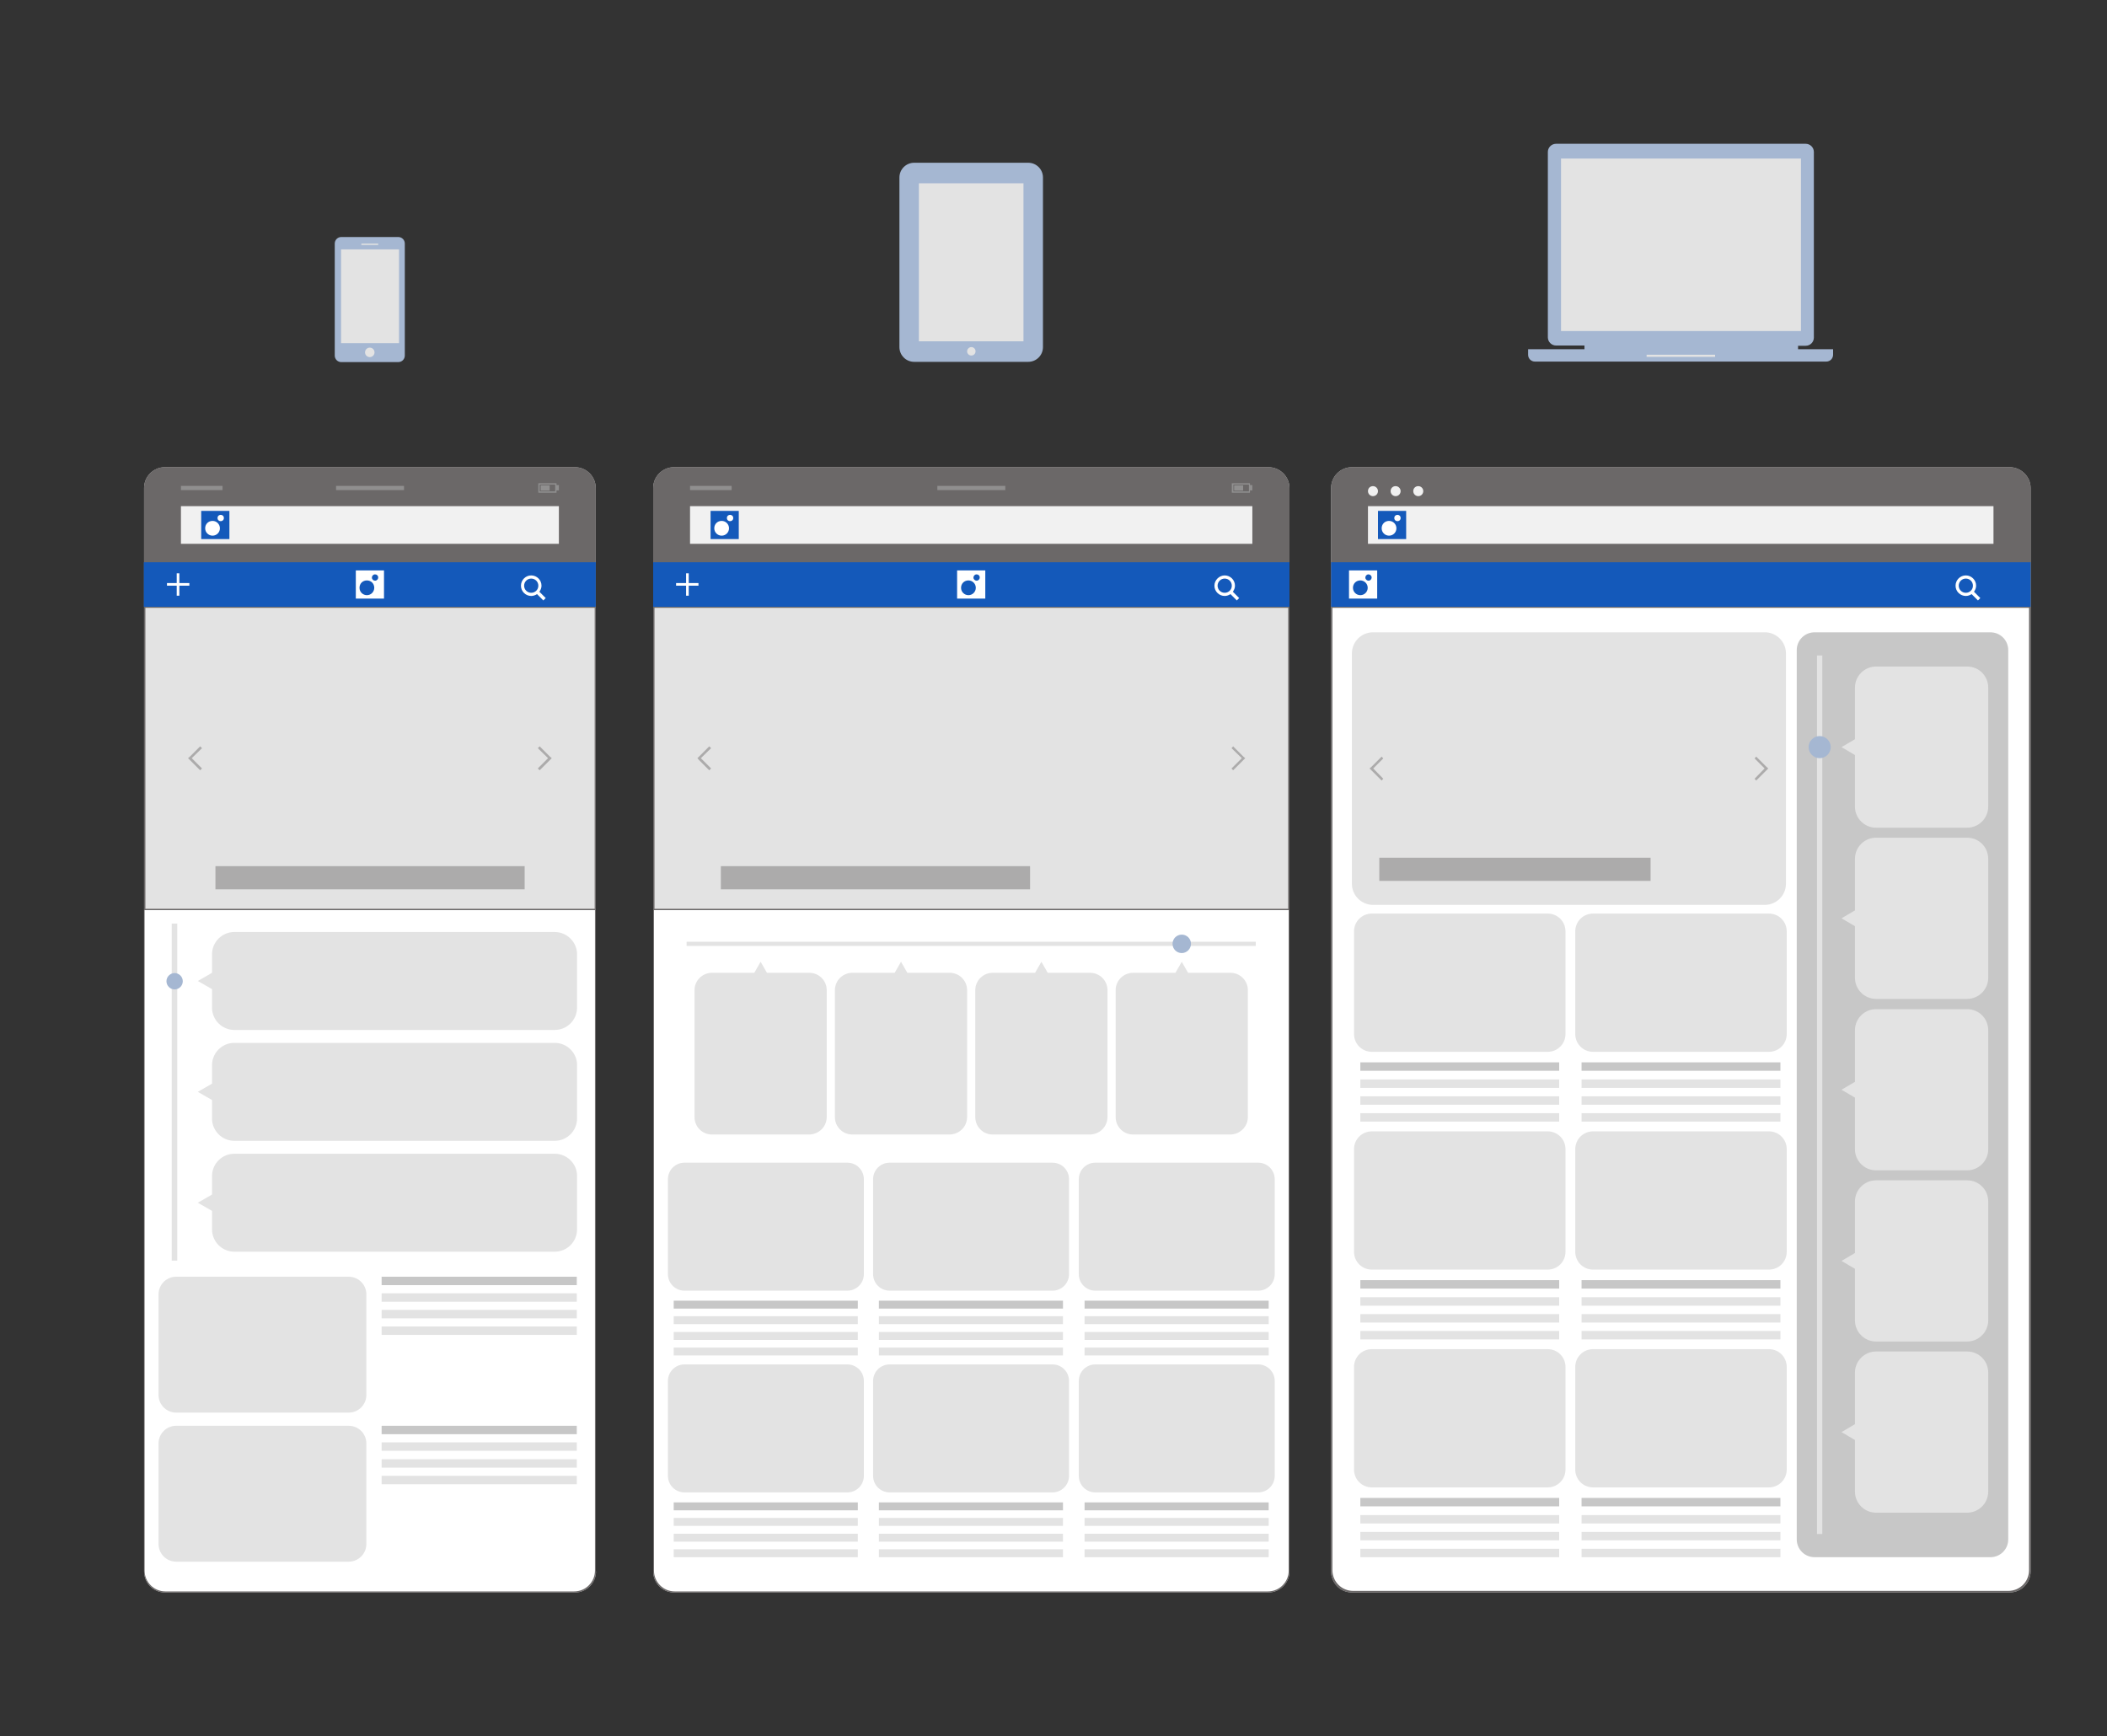 <svg xmlns="http://www.w3.org/2000/svg" xmlns:xlink="http://www.w3.org/1999/xlink" x="0px" y="0px" viewBox="0 0 800 659.3" style="enable-background:new 0 0 800 659.3;" xml:space="preserve">
<rect x="0" y="0" width="800" height="659.3" fill="#333333" stroke="none"/>
<style type="text/css">
	.st0{fill:#1459BA;}
	.st1{fill:#A5B7D2;}
	.st2{opacity:0.3;fill:#A5B7D2;}
	.st3{fill:#C7C7C7;}
	.st4{fill:#6B6868;}
	.st5{fill:#FFFFFF;}
	.st6{fill:#F1F1F1;}
	.st7{fill:#E3E3E3;}
	.st8{fill:#ACABAB;}
	.st9{fill:#908F8F;}
</style>
<g id="Background">
	<g>
		<path class="st0" d="M344.5,942.3c0-0.6,0.5-1.1,1.1-1.1h5.3c0.6,0,1.1,0.5,1.1,1.1v15.1h18.6v-15.1c0-0.6,0.5-1.1,1.1-1.1h5.2    c0.6,0,1.1,0.5,1.1,1.1V980c0,0.6-0.5,1.1-1.1,1.1h-5.2c-0.6,0-1.1-0.5-1.1-1.1v-15.7h-18.7V980c0,0.6-0.5,1.1-1.1,1.1h-5.3    c-0.6,0-1.1-0.5-1.1-1.1L344.5,942.3L344.5,942.3z"></path>
		<path class="st0" d="M388.3,942.3c0-0.6,0.5-1.1,1.1-1.1h5.3c0.6,0,1.1,0.5,1.1,1.1V980c0,0.6-0.5,1.1-1.1,1.1h-5.3    c-0.6,0-1.1-0.5-1.1-1.1C388.3,980,388.3,942.3,388.3,942.3z"></path>
		<path class="st1" d="M406.1,942.3c0-0.6,0.5-1.1,1-1.1h13.5c11,0,20,8.9,20,19.9c0,11.1-9,20-20,20h-13.5c-0.6,0-1-0.5-1-1.1    V942.3z M420,974.2c7.4,0,12.8-5.6,12.8-13.1c0-7.4-5.4-13-12.8-13h-6.5v26L420,974.2L420,974.2z"></path>
		<path class="st1" d="M482.4,957.4c-0.7-3.5-2.3-6.7-4.6-9.3c-3.4-3.8-8.2-6.4-13.5-6.8c-0.5,0-1-0.1-1.5-0.1h-13.6    c-0.6,0-1,0.5-1,1.1V980c0,0.6,0.5,1.1,1,1.1h13.5c0.5,0,1,0,1.5-0.1c5.4-0.4,10.2-3,13.5-6.8c2.4-2.8,4.1-6.2,4.7-10    c0.2-1,0.3-2.1,0.3-3.2C482.7,959.8,482.6,958.6,482.4,957.4z M470.9,970.7c-1.9,1.8-4.5,3-7.4,3.3c-0.5,0.1-1,0.1-1.5,0.1h-6.5    v-26h6.5c0.5,0,1,0,1.5,0.1c2.9,0.3,5.5,1.5,7.4,3.3c1.6,1.6,2.8,3.6,3.5,5.9c0.3,1.2,0.5,2.4,0.5,3.7c0,1.1-0.1,2.2-0.4,3.2    C473.9,966.9,472.7,969.1,470.9,970.7z"></path>
		<path class="st2" d="M488.8,975.4v4.7c0,0.6-0.5,1.1-1.1,1.1h-23.2c-0.1,0-0.2,0-0.3-0.1c5.4-0.4,10.2-3,13.5-6.8h10    C488.4,974.3,488.8,974.8,488.8,975.4z"></path>
		<path class="st2" d="M486.1,958.5v4.7c0,0.6-0.5,1.1-1.1,1.1h-2.5c0.2-1,0.3-2.1,0.3-3.2c0-1.3-0.1-2.5-0.4-3.7h2.6    C485.5,957.4,486.1,957.9,486.1,958.5z"></path>
		<path class="st2" d="M488.8,942.3v4.7c0,0.6-0.5,1.1-1.1,1.1h-10c-3.4-3.8-8.2-6.4-13.5-6.8c0.1,0,0.2-0.1,0.3-0.1h23.2    C488.4,941.2,488.8,941.7,488.8,942.3z"></path>
		<path class="st1" d="M490.5,941.7c0-0.6,0.5-1,1.1-1h1.4l23.7,25.2h0.1v-23.6c0-0.6,0.5-1.1,1.1-1.1h5.2c0.6,0,1.1,0.5,1.1,1.1    v38.4c0,0.6-0.5,1-1.1,1h-1.4l-23.8-26.2h-0.1V980c0,0.6-0.5,1.1-1.1,1.1h-5.2c-0.6,0-1.1-0.5-1.1-1.1v-38.3H490.5z"></path>
		<g>
			<path class="st0" d="M407.6,987c0-0.1,0.1-0.2,0.2-0.2h0.2c0.1,0,0.2,0.1,0.2,0.1l2.2,6.1c0,0,0,0,0.1,0l2.1-6.1     c0-0.1,0.1-0.1,0.2-0.1h0.2c0.1,0,0.2,0.1,0.2,0.2l1.5,7.5c0,0.2,0,0.3-0.2,0.3H414c-0.1,0-0.2-0.1-0.2-0.2l-1-5.7l0,0l-2,5.8     c0,0.1-0.1,0.1-0.2,0.1h-0.2c-0.1,0-0.2-0.1-0.2-0.1l-2-5.8l0,0l-1,5.7c0,0.1-0.1,0.2-0.2,0.2h-0.5c-0.2,0-0.2-0.1-0.2-0.3     L407.6,987z"></path>
			<path class="st0" d="M422.3,994.4l3.4-7.5c0-0.1,0.1-0.1,0.2-0.1h0.1c0.1,0,0.2,0.1,0.2,0.1l3.3,7.5c0.1,0.1,0,0.3-0.2,0.3h-0.5     c-0.1,0-0.2-0.1-0.2-0.1l-0.8-1.9h-3.9l-0.8,1.9c0,0.1-0.1,0.1-0.2,0.1h-0.5C422.3,994.7,422.2,994.6,422.3,994.4z M427.6,992     c-0.6-1.2-1.1-2.4-1.7-3.6h-0.1l-1.6,3.6H427.6z"></path>
			<path class="st0" d="M437.8,987.1c0-0.1,0.1-0.2,0.2-0.2h2.9c1.4,0,2.4,1.1,2.4,2.3c0,1-0.7,1.9-1.7,2.2l1.6,2.8     c0.1,0.1,0,0.3-0.2,0.3h-0.6c-0.1,0-0.2-0.1-0.2-0.1l-1.5-2.9h-2v2.8c0,0.1-0.1,0.2-0.2,0.2h-0.4c-0.1,0-0.2-0.1-0.2-0.2     L437.8,987.1L437.8,987.1z M440.8,990.9c0.9,0,1.6-0.7,1.6-1.7c0-0.9-0.8-1.6-1.6-1.6h-2.1v3.2     C438.7,990.9,440.8,990.9,440.8,990.9z"></path>
			<path class="st0" d="M452.1,987.1c0-0.1,0.1-0.3,0.3-0.3h0.3c0.1,0,0.3,0.1,0.3,0.3v3.1l3.5-3.3c0-0.1,0.1-0.1,0.2-0.1h0.6     c0.2,0,0.3,0.2,0.1,0.4l-3.5,3.3l3.7,3.8c0.1,0.1,0.1,0.4-0.2,0.4h-0.6c-0.1,0-0.2,0-0.2-0.1l-3.6-3.7v3.5c0,0.1-0.1,0.3-0.3,0.3     h-0.3c-0.2,0-0.3-0.1-0.3-0.3C452.1,994.5,452.1,987.1,452.1,987.1z"></path>
			<path class="st0" d="M466.1,987.1c0-0.1,0.1-0.2,0.2-0.2h4.4c0.1,0,0.2,0.1,0.2,0.2v0.3c0,0.1-0.1,0.2-0.2,0.2H467v2.7h3.2     c0.1,0,0.2,0.1,0.2,0.2v0.3c0,0.1-0.1,0.2-0.2,0.2H467v2.9h3.7c0.1,0,0.2,0.1,0.2,0.2v0.3c0,0.1-0.1,0.2-0.2,0.2h-4.4     c-0.1,0-0.2-0.1-0.2-0.2C466.1,994.5,466.1,987.1,466.1,987.1z"></path>
			<path class="st0" d="M480.8,987.6h-1.9c-0.1,0-0.2-0.1-0.2-0.2v-0.3c0-0.1,0.1-0.2,0.2-0.2h4.7c0.1,0,0.2,0.1,0.2,0.2v0.3     c0,0.1-0.1,0.2-0.2,0.2h-1.9v6.8c0,0.1-0.1,0.2-0.2,0.2h-0.4c-0.1,0-0.2-0.1-0.2-0.2L480.8,987.6L480.8,987.6z"></path>
			<path class="st0" d="M492.1,987.1c0-0.1,0.1-0.2,0.2-0.2h0.5c0.1,0,0.2,0.1,0.2,0.2v7.3c0,0.1-0.1,0.2-0.2,0.2h-0.5     c-0.1,0-0.2-0.1-0.2-0.2V987.1z"></path>
			<path class="st0" d="M502.2,987c0-0.1,0.1-0.2,0.2-0.2h0.3l5,6.2l0,0v-5.9c0-0.1,0.1-0.2,0.2-0.2h0.4c0.1,0,0.2,0.1,0.2,0.2v7.5     c0,0.1-0.1,0.2-0.2,0.2h-0.2l-5.1-6.3l0,0v6c0,0.1-0.1,0.2-0.2,0.2h-0.4c-0.1,0-0.2-0.1-0.2-0.2V987L502.2,987z"></path>
			<path class="st0" d="M521.3,986.8c1.2,0,1.9,0.4,2.7,1.1c0.1,0.1,0.1,0.2,0,0.3c-0.1,0.1-0.2,0.2-0.3,0.3c-0.1,0.1-0.2,0.1-0.3,0     c-0.6-0.5-1.4-0.9-2.1-0.9c-1.8,0-3.1,1.5-3.1,3.2c0,1.7,1.4,3.2,3.1,3.2c1.3,0,2-0.5,2-0.5v-1.6H522c-0.1,0-0.2-0.1-0.2-0.2     v-0.4c0-0.1,0.1-0.2,0.2-0.2h1.9c0.1,0,0.2,0.1,0.2,0.2v2.5c0,0.1,0,0.1-0.1,0.2c0,0-1.2,0.8-2.7,0.8c-2.2,0-4-1.8-4-4     C517.3,988.6,519.2,986.8,521.3,986.8z"></path>
		</g>
	</g>
</g>
<g id="Objects">
	<g>
		<path class="st3" d="M771,596.7c0,4.4-3.6,8-8,8H513.3c-4.4,0-7.9-3.6-7.9-8V185.3c0-4.4,3.6-7.9,7.9-7.9h249.7c4.4,0,8,3.6,8,7.9    V596.7z"></path>
		<path class="st4" d="M771,596.7c0,4.4-3.6,8-8,8H513.3c-4.4,0-7.9-3.6-7.9-8V185.3c0-4.4,3.6-7.9,7.9-7.9h249.7c4.4,0,8,3.6,8,7.9    V596.7z"></path>
		<path class="st5" d="M505.9,230.8v365.4c0,4.4,3.5,7.9,7.9,7.9h248.7c4.4,0,7.9-3.5,7.9-7.9V230.8H505.9z"></path>
		<g>
			<path class="st6" d="M523.2,186.5c0,1-0.8,1.9-1.9,1.9c-1,0-1.9-0.8-1.9-1.9s0.8-1.9,1.9-1.9     C522.4,184.6,523.2,185.5,523.2,186.5z"></path>
			<path class="st6" d="M531.8,186.5c0,1-0.8,1.9-1.9,1.9c-1,0-1.9-0.8-1.9-1.9s0.8-1.9,1.9-1.9C531,184.6,531.8,185.5,531.8,186.5z     "></path>
			<path class="st6" d="M540.4,186.5c0,1-0.8,1.9-1.9,1.9c-1,0-1.9-0.8-1.9-1.9s0.8-1.9,1.9-1.9     C539.6,184.6,540.4,185.5,540.4,186.5z"></path>
		</g>
		<rect x="519.4" y="192.2" class="st6" width="237.5" height="14.3"></rect>
		<g>
			<rect x="523.2" y="194" class="st0" width="10.7" height="10.7"></rect>
			<path class="st5" d="M530.2,200.6c0,1.5-1.2,2.8-2.8,2.8c-1.5,0-2.8-1.2-2.8-2.8s1.2-2.8,2.8-2.8     C529,197.8,530.2,199.1,530.2,200.6z"></path>
			<circle class="st5" cx="530.6" cy="196.7" r="1.2"></circle>
		</g>
		<rect x="505.4" y="213.5" class="st0" width="265.6" height="16.9"></rect>
		<g>
			<rect x="512.2" y="216.6" class="st5" width="10.7" height="10.7"></rect>
			<path class="st0" d="M519.3,223.2c0,1.5-1.2,2.8-2.8,2.8c-1.5,0-2.8-1.2-2.8-2.8s1.2-2.8,2.8-2.8     C518,220.4,519.3,221.6,519.3,223.2z"></path>
			<path class="st0" d="M520.8,219.3c0,0.6-0.5,1.2-1.2,1.2c-0.6,0-1.2-0.5-1.2-1.2c0-0.6,0.5-1.2,1.2-1.2     C520.2,218.1,520.8,218.6,520.8,219.3z"></path>
		</g>
		<path class="st5" d="M751.9,227.1l-2.4-2.4c0.5-0.7,0.8-1.5,0.8-2.3c0-2.2-1.8-3.9-3.9-3.9c-2.2,0-3.9,1.8-3.9,3.9    c0,2.2,1.8,3.9,3.9,3.9c0.8,0,1.6-0.3,2.2-0.7l2.4,2.4L751.9,227.1z M743.7,222.4c0-1.5,1.2-2.7,2.7-2.7c1.5,0,2.7,1.2,2.7,2.7    c0,1.5-1.2,2.7-2.7,2.7C744.9,225.1,743.7,223.9,743.7,222.4z"></path>
		<path class="st3" d="M762.5,584.5c0,3.8-3,6.8-6.8,6.8H689c-3.8,0-6.8-3-6.8-6.8V246.9c0-3.8,3-6.8,6.8-6.8h66.7    c3.8,0,6.8,3,6.8,6.8V584.5z"></path>
		<g>
			<path class="st7" d="M594.4,353.7c0-3.8-3-6.8-6.8-6.8h-66.7c-3.8,0-6.8,3-6.8,6.8v38.9c0,3.8,3,6.8,6.8,6.8h66.7     c3.8,0,6.8-3,6.8-6.8V353.7z"></path>
			<rect x="516.5" y="403.4" class="st3" width="75.5" height="3.2"></rect>
			<rect x="516.5" y="409.9" class="st7" width="75.5" height="3.2"></rect>
			<rect x="516.5" y="416.3" class="st7" width="75.5" height="3.2"></rect>
			<rect x="516.5" y="422.7" class="st7" width="75.5" height="3.2"></rect>
		</g>
		<g>
			<path class="st7" d="M678.4,353.7c0-3.8-3-6.8-6.8-6.8h-66.7c-3.8,0-6.8,3-6.8,6.8v38.9c0,3.8,3,6.8,6.8,6.8h66.7     c3.8,0,6.8-3,6.8-6.8V353.7z"></path>
			<rect x="600.5" y="403.4" class="st3" width="75.5" height="3.2"></rect>
			<rect x="600.5" y="409.9" class="st7" width="75.5" height="3.2"></rect>
			<rect x="600.5" y="416.3" class="st7" width="75.5" height="3.2"></rect>
			<rect x="600.5" y="422.7" class="st7" width="75.5" height="3.2"></rect>
		</g>
		<g>
			<path class="st7" d="M594.4,436.4c0-3.8-3-6.8-6.8-6.8h-66.7c-3.8,0-6.8,3-6.8,6.8v38.9c0,3.8,3,6.8,6.8,6.8h66.7     c3.8,0,6.8-3,6.8-6.8V436.4z"></path>
			<rect x="516.5" y="486.1" class="st3" width="75.5" height="3.2"></rect>
			<rect x="516.5" y="492.6" class="st7" width="75.5" height="3.2"></rect>
			<rect x="516.5" y="499" class="st7" width="75.5" height="3.2"></rect>
			<rect x="516.5" y="505.4" class="st7" width="75.5" height="3.2"></rect>
		</g>
		<g>
			<path class="st7" d="M678.4,436.4c0-3.8-3-6.8-6.8-6.8h-66.7c-3.8,0-6.8,3-6.8,6.8v38.9c0,3.8,3,6.8,6.8,6.8h66.7     c3.8,0,6.8-3,6.8-6.8V436.4z"></path>
			<rect x="600.5" y="486.1" class="st3" width="75.5" height="3.2"></rect>
			<rect x="600.5" y="492.6" class="st7" width="75.5" height="3.2"></rect>
			<rect x="600.5" y="499" class="st7" width="75.5" height="3.2"></rect>
			<rect x="600.5" y="505.4" class="st7" width="75.5" height="3.2"></rect>
		</g>
		<g>
			<path class="st7" d="M594.4,519.1c0-3.8-3-6.8-6.8-6.8h-66.7c-3.8,0-6.8,3-6.8,6.8V558c0,3.8,3,6.8,6.8,6.8h66.7     c3.8,0,6.8-3,6.8-6.8V519.1z"></path>
			<rect x="516.5" y="568.8" class="st3" width="75.5" height="3.2"></rect>
			<rect x="516.5" y="575.3" class="st7" width="75.5" height="3.2"></rect>
			<rect x="516.5" y="581.7" class="st7" width="75.5" height="3.2"></rect>
			<rect x="516.5" y="588.1" class="st7" width="75.5" height="3.2"></rect>
		</g>
		<g>
			<path class="st7" d="M678.4,519.1c0-3.8-3-6.8-6.8-6.8h-66.7c-3.8,0-6.8,3-6.8,6.8V558c0,3.8,3,6.8,6.8,6.8h66.7     c3.8,0,6.8-3,6.8-6.8V519.1z"></path>
			<rect x="600.5" y="568.8" class="st3" width="75.5" height="3.2"></rect>
			<rect x="600.5" y="575.3" class="st7" width="75.5" height="3.2"></rect>
			<rect x="600.5" y="581.7" class="st7" width="75.5" height="3.2"></rect>
			<rect x="600.5" y="588.1" class="st7" width="75.5" height="3.2"></rect>
		</g>
		<g>
			<path class="st7" d="M678.1,335.6c0,4.4-3.6,8-8,8H521.3c-4.4,0-8-3.6-8-8v-87.5c0-4.4,3.6-8,8-8h148.8c4.4,0,8,3.6,8,8V335.6z"></path>
			<rect x="523.7" y="325.7" class="st8" width="103" height="8.8"></rect>
			<g>
				<polygon class="st8" points="525.2,288 524.6,287.3 520.7,291.2 520.7,291.2 520,291.8 520,291.8 520,291.8 520.7,292.5       520.7,292.5 524.6,296.4 525.2,295.7 521.4,291.8     "></polygon>
				<polygon class="st8" points="666.2,288 666.8,287.3 670.7,291.2 670.7,291.2 671.4,291.8 671.4,291.8 671.4,291.8 670.7,292.5       670.7,292.5 666.8,296.4 666.2,295.7 670,291.8     "></polygon>
			</g>
		</g>
		<rect x="689.9" y="248.9" class="st7" width="2" height="333.6"></rect>
		<path class="st1" d="M695.1,283.7c0,2.3-1.9,4.2-4.2,4.2c-2.3,0-4.2-1.9-4.2-4.2c0-2.3,1.9-4.2,4.2-4.2    C693.2,279.5,695.1,281.4,695.1,283.7z"></path>
		<path class="st7" d="M746.9,253.1h-34.6c-4.4,0-8,3.6-8,8v19.6l-5.1,3l5.1,3v19.6c0,4.4,3.6,8,8,8h34.6c4.4,0,8-3.6,8-8v-45.2    C754.9,256.7,751.4,253.1,746.9,253.1z"></path>
		<path class="st7" d="M746.9,318.1h-34.6c-4.4,0-8,3.6-8,8v19.6l-5.1,3l5.1,3v19.6c0,4.4,3.6,8,8,8h34.6c4.4,0,8-3.6,8-8v-45.2    C754.9,321.7,751.4,318.1,746.9,318.1z"></path>
		<path class="st7" d="M746.9,383.2h-34.6c-4.4,0-8,3.6-8,8v19.6l-5.1,3l5.1,3v19.6c0,4.4,3.6,8,8,8h34.6c4.4,0,8-3.6,8-8v-45.2    C754.9,386.8,751.4,383.2,746.9,383.2z"></path>
		<path class="st7" d="M746.9,448.2h-34.6c-4.4,0-8,3.6-8,8v19.6l-5.1,3l5.1,3v19.6c0,4.4,3.6,8,8,8h34.6c4.4,0,8-3.6,8-8v-45.2    C754.9,451.8,751.4,448.2,746.9,448.2z"></path>
		<path class="st7" d="M746.9,513.2h-34.6c-4.4,0-8,3.6-8,8v19.6l-5.1,3l5.1,3v19.6c0,4.4,3.6,8,8,8h34.6c4.4,0,8-3.6,8-8v-45.2    C754.9,516.8,751.4,513.2,746.9,513.2z"></path>
		<g>
			<g>
				<path class="st1" d="M682.7,132.7v-1.4h2.9c1.7,0,3.1-1.4,3.1-3.1V57.7c0-1.7-1.4-3.1-3.1-3.1h-94.8c-1.7,0-3.1,1.4-3.1,3.1      v70.4c0,1.7,1.4,3.1,3.1,3.1h10.8v1.4h-21.4v2.1c0,1.5,1.2,2.6,2.6,2.6h110.6c1.5,0,2.6-1.2,2.6-2.6v-2.1H682.7z"></path>
				<g>
					<rect x="592.7" y="60.2" class="st7" width="91.1" height="65.5"></rect>
				</g>
				<rect x="625.2" y="134.7" class="st7" width="26" height="0.8"></rect>
			</g>
		</g>
	</g>
	<g>
		<path class="st3" d="M489.6,596.7c0,4.4-3.6,8-8,8H255.9c-4.4,0-7.9-3.6-7.9-8V185.3c0-4.4,3.6-7.9,7.9-7.9h225.7    c4.4,0,8,3.6,8,7.9V596.7z"></path>
		<path class="st4" d="M489.6,596.7c0,4.4-3.6,8-8,8H255.9c-4.4,0-7.9-3.6-7.9-8V185.3c0-4.4,3.6-7.9,7.9-7.9h225.7    c4.4,0,8,3.6,8,7.9V596.7z"></path>
		<path class="st5" d="M248.3,345.6v250.8c0,4.4,3.6,7.9,7.9,7.9h225.2c4.4,0,7.9-3.6,7.9-7.9V345.6H248.3z"></path>
		<rect x="262" y="192.2" class="st6" width="213.5" height="14.3"></rect>
		<g>
			<rect x="269.8" y="194" class="st0" width="10.7" height="10.7"></rect>
			<path class="st5" d="M276.8,200.6c0,1.5-1.2,2.8-2.8,2.8c-1.5,0-2.8-1.2-2.8-2.8s1.2-2.8,2.8-2.8     C275.6,197.8,276.8,199.1,276.8,200.6z"></path>
			<circle class="st5" cx="277.2" cy="196.7" r="1.2"></circle>
		</g>
		<rect x="248" y="213.5" class="st0" width="241.6" height="16.9"></rect>
		<g>
			<rect x="363.4" y="216.6" class="st5" width="10.7" height="10.7"></rect>
			<path class="st0" d="M370.5,223.2c0,1.5-1.2,2.8-2.8,2.8c-1.5,0-2.8-1.2-2.8-2.8s1.2-2.8,2.8-2.8     C369.2,220.4,370.5,221.6,370.5,223.2z"></path>
			<path class="st0" d="M372,219.3c0,0.6-0.5,1.2-1.2,1.2c-0.6,0-1.2-0.5-1.2-1.2c0-0.6,0.5-1.2,1.2-1.2     C371.5,218.1,372,218.6,372,219.3z"></path>
		</g>
		<path class="st5" d="M470.5,227.1l-2.4-2.4c0.5-0.7,0.8-1.5,0.8-2.3c0-2.2-1.8-3.9-3.9-3.9s-3.9,1.8-3.9,3.9    c0,2.2,1.8,3.9,3.9,3.9c0.8,0,1.6-0.3,2.2-0.7l2.4,2.4L470.5,227.1z M462.3,222.4c0-1.5,1.2-2.7,2.7-2.7c1.5,0,2.7,1.2,2.7,2.7    c0,1.5-1.2,2.7-2.7,2.7C463.5,225.1,462.3,223.9,462.3,222.4z"></path>
		<g>
			<g>
				<path class="st7" d="M484,447.8c0-3.5-2.8-6.3-6.3-6.3h-61.8c-3.5,0-6.3,2.8-6.3,6.3v36c0,3.5,2.8,6.3,6.3,6.3h61.8      c3.5,0,6.3-2.8,6.3-6.3V447.8z"></path>
				<rect x="411.8" y="493.9" class="st3" width="69.9" height="3"></rect>
				<rect x="411.8" y="499.8" class="st7" width="69.9" height="3"></rect>
				<rect x="411.8" y="505.8" class="st7" width="69.9" height="3"></rect>
				<rect x="411.8" y="511.7" class="st7" width="69.9" height="3"></rect>
			</g>
			<g>
				<path class="st7" d="M484,524.4c0-3.5-2.8-6.3-6.3-6.3h-61.8c-3.5,0-6.3,2.8-6.3,6.3v36c0,3.5,2.8,6.3,6.3,6.3h61.8      c3.5,0,6.3-2.8,6.3-6.3V524.4z"></path>
				<rect x="411.8" y="570.5" class="st3" width="69.9" height="3"></rect>
				<rect x="411.8" y="576.4" class="st7" width="69.9" height="3"></rect>
				<rect x="411.8" y="582.4" class="st7" width="69.9" height="3"></rect>
				<rect x="411.8" y="588.3" class="st7" width="69.9" height="3"></rect>
			</g>
			<g>
				<path class="st7" d="M328,447.8c0-3.5-2.8-6.3-6.3-6.3h-61.8c-3.5,0-6.3,2.8-6.3,6.3v36c0,3.5,2.8,6.3,6.3,6.3h61.8      c3.5,0,6.3-2.8,6.3-6.3V447.8z"></path>
				<rect x="255.8" y="493.9" class="st3" width="69.9" height="3"></rect>
				<rect x="255.8" y="499.8" class="st7" width="69.9" height="3"></rect>
				<rect x="255.8" y="505.8" class="st7" width="69.9" height="3"></rect>
				<rect x="255.8" y="511.7" class="st7" width="69.9" height="3"></rect>
			</g>
			<g>
				<path class="st7" d="M405.9,447.8c0-3.5-2.8-6.3-6.3-6.3h-61.8c-3.5,0-6.3,2.8-6.3,6.3v36c0,3.5,2.8,6.3,6.3,6.3h61.8      c3.5,0,6.3-2.8,6.3-6.3V447.8z"></path>
				<rect x="333.7" y="493.9" class="st3" width="69.9" height="3"></rect>
				<rect x="333.7" y="499.8" class="st7" width="69.9" height="3"></rect>
				<rect x="333.7" y="505.8" class="st7" width="69.9" height="3"></rect>
				<rect x="333.7" y="511.7" class="st7" width="69.9" height="3"></rect>
			</g>
			<g>
				<path class="st7" d="M328,524.4c0-3.5-2.8-6.3-6.3-6.3h-61.8c-3.5,0-6.3,2.8-6.3,6.3v36c0,3.5,2.8,6.3,6.3,6.3h61.8      c3.5,0,6.3-2.8,6.3-6.3V524.4z"></path>
				<rect x="255.8" y="570.5" class="st3" width="69.9" height="3"></rect>
				<rect x="255.8" y="576.4" class="st7" width="69.9" height="3"></rect>
				<rect x="255.8" y="582.4" class="st7" width="69.9" height="3"></rect>
				<rect x="255.8" y="588.3" class="st7" width="69.9" height="3"></rect>
			</g>
			<g>
				<path class="st7" d="M405.9,524.4c0-3.5-2.8-6.3-6.3-6.3h-61.8c-3.5,0-6.3,2.8-6.3,6.3v36c0,3.5,2.8,6.3,6.3,6.3h61.8      c3.5,0,6.3-2.8,6.3-6.3V524.4z"></path>
				<rect x="333.7" y="570.5" class="st3" width="69.9" height="3"></rect>
				<rect x="333.7" y="576.4" class="st7" width="69.9" height="3"></rect>
				<rect x="333.7" y="582.4" class="st7" width="69.9" height="3"></rect>
				<rect x="333.7" y="588.3" class="st7" width="69.9" height="3"></rect>
			</g>
		</g>
		<g>
			<rect x="260.7" y="357.6" class="st7" width="216.1" height="1.6"></rect>
			<path class="st1" d="M448.7,361.9c-1.9,0-3.5-1.5-3.5-3.5c0-1.9,1.5-3.5,3.5-3.5c1.9,0,3.5,1.5,3.5,3.5     C452.2,360.3,450.6,361.9,448.7,361.9z"></path>
			<path class="st7" d="M473.8,424.1V376c0-3.6-2.9-6.6-6.6-6.6h-16.1l-2.4-4.2l-2.4,4.2h-16.1c-3.6,0-6.6,2.9-6.6,6.6v48.2     c0,3.6,2.9,6.6,6.6,6.6h37C470.9,430.7,473.8,427.8,473.8,424.1z"></path>
			<path class="st7" d="M420.5,424.1V376c0-3.6-2.9-6.6-6.6-6.6h-16.1l-2.4-4.2l-2.4,4.2h-16.1c-3.6,0-6.6,2.9-6.6,6.6v48.2     c0,3.6,2.9,6.6,6.6,6.6h37C417.6,430.7,420.5,427.8,420.5,424.1z"></path>
			<path class="st7" d="M367.2,424.1V376c0-3.6-2.9-6.6-6.6-6.6h-16.1l-2.4-4.2l-2.4,4.2h-16.1c-3.6,0-6.6,2.9-6.6,6.6v48.2     c0,3.6,2.9,6.6,6.6,6.6h37C364.3,430.7,367.2,427.8,367.2,424.1z"></path>
			<path class="st7" d="M313.9,424.1V376c0-3.6-2.9-6.6-6.6-6.6h-16.1l-2.4-4.2l-2.4,4.2h-16.1c-3.6,0-6.6,2.9-6.6,6.6v48.2     c0,3.6,2.9,6.6,6.6,6.6h37C311,430.7,313.9,427.8,313.9,424.1z"></path>
		</g>
		<rect x="248.5" y="230.8" class="st7" width="240.6" height="114.3"></rect>
		<rect x="273.7" y="328.9" class="st8" width="117.4" height="8.8"></rect>
		<g>
			<polygon class="st8" points="270,284.1 269.3,283.4 265.4,287.3 265.4,287.3 264.8,287.9 264.8,287.9 264.8,287.9 265.4,288.6      265.4,288.6 269.3,292.5 270,291.8 266.1,287.9    "></polygon>
			<polygon class="st8" points="467.6,284.1 468.2,283.4 472.1,287.3 472.1,287.3 472.8,287.9 472.8,287.9 472.8,287.9 472.1,288.6      472.1,288.6 468.2,292.5 467.6,291.8 471.5,287.9    "></polygon>
		</g>
		<polygon class="st5" points="265.2,221.4 261.5,221.4 261.5,217.7 260.5,217.7 260.5,221.4 256.7,221.4 256.7,222.4 260.5,222.4     260.5,226.2 261.5,226.2 261.5,222.4 265.2,222.4   "></polygon>
		<rect x="262" y="184.5" class="st9" width="15.8" height="1.6"></rect>
		<rect x="355.9" y="184.5" class="st9" width="25.8" height="1.6"></rect>
		<g>
			<rect x="468.6" y="184.3" class="st9" width="3.4" height="2"></rect>
			<path class="st9" d="M475.5,184.2h-0.9v-0.7h-6.9v3.6h6.9v-0.9h0.9V184.2z M474.2,186.6h-5.9V184h5.9V186.6z"></path>
		</g>
		<g>
			<g>
				<path class="st1" d="M390.4,61.8c3.1,0,5.6,2.5,5.6,5.6v64.4c0,3.1-2.5,5.6-5.6,5.6h-43.3c-3.1,0-5.6-2.5-5.6-5.6V67.4      c0-3.1,2.5-5.6,5.6-5.6H390.4z"></path>
				<rect x="348.9" y="69.6" class="st7" width="39.7" height="60"></rect>
				<path class="st7" d="M368.8,131.8c0.9,0,1.6,0.7,1.6,1.6c0,0.9-0.7,1.6-1.6,1.6c-0.9,0-1.6-0.7-1.6-1.6      C367.2,132.6,367.9,131.8,368.8,131.8z"></path>
			</g>
		</g>
	</g>
	<g>
		<g>
			<g>
				<path class="st1" d="M153.7,135c0,1.4-1.1,2.5-2.5,2.5h-21.6c-1.4,0-2.5-1.1-2.5-2.5V92.5c0-1.4,1.1-2.5,2.5-2.5h21.6      c1.4,0,2.5,1.1,2.5,2.5V135z"></path>
				<path class="st7" d="M142.2,133.8c0,1-0.8,1.8-1.8,1.8s-1.8-0.8-1.8-1.8c0-1,0.8-1.8,1.8-1.8S142.2,132.8,142.2,133.8z"></path>
				<rect x="137.2" y="92.5" class="st7" width="6.4" height="0.5"></rect>
				<rect x="129.5" y="94.7" class="st7" width="22" height="35.6"></rect>
			</g>
		</g>
		<path class="st3" d="M226.3,596.7c0,4.4-3.6,8-7.9,8H62.6c-4.4,0-7.9-3.6-7.9-8V185.3c0-4.4,3.6-7.9,7.9-7.9h155.7    c4.4,0,7.9,3.6,7.9,7.9V596.7z"></path>
		<path class="st4" d="M226.3,596.7c0,4.4-3.6,8-7.9,8H62.6c-4.4,0-7.9-3.6-7.9-8V185.3c0-4.4,3.6-7.9,7.9-7.9h155.7    c4.4,0,7.9,3.6,7.9,7.9V596.7z"></path>
		<path class="st5" d="M54.9,345.6v250.8c0,4.4,3.6,7.9,7.9,7.9H218c4.4,0,7.9-3.6,7.9-7.9V345.6H54.9z"></path>
		<rect x="68.7" y="192.2" class="st6" width="143.5" height="14.3"></rect>
		<g>
			<rect x="76.4" y="194" class="st0" width="10.7" height="10.7"></rect>
			<path class="st5" d="M83.5,200.6c0,1.5-1.2,2.8-2.8,2.8c-1.5,0-2.8-1.2-2.8-2.8s1.2-2.8,2.8-2.8     C82.3,197.8,83.5,199.1,83.5,200.6z"></path>
			<circle class="st5" cx="83.8" cy="196.7" r="1.2"></circle>
		</g>
		<rect x="54.6" y="213.5" class="st0" width="171.6" height="16.9"></rect>
		<g>
			<rect x="135.1" y="216.6" class="st5" width="10.7" height="10.7"></rect>
			<path class="st0" d="M142.1,223.2c0,1.5-1.2,2.8-2.8,2.8c-1.5,0-2.8-1.2-2.8-2.8s1.2-2.8,2.8-2.8     C140.9,220.4,142.1,221.6,142.1,223.2z"></path>
			<path class="st0" d="M143.6,219.3c0,0.6-0.5,1.2-1.2,1.2c-0.6,0-1.2-0.5-1.2-1.2c0-0.6,0.5-1.2,1.2-1.2     C143.1,218.1,143.6,218.6,143.6,219.3z"></path>
		</g>
		<path class="st5" d="M207.2,227.1l-2.4-2.4c0.5-0.7,0.8-1.5,0.8-2.3c0-2.2-1.8-3.9-3.9-3.9c-2.2,0-3.9,1.8-3.9,3.9    c0,2.2,1.8,3.9,3.9,3.9c0.8,0,1.6-0.3,2.2-0.7l2.4,2.4L207.2,227.1z M199,222.4c0-1.5,1.2-2.7,2.7-2.7c1.5,0,2.7,1.2,2.7,2.7    c0,1.5-1.2,2.7-2.7,2.7C200.2,225.1,199,223.9,199,222.4z"></path>
		<g>
			<path class="st7" d="M139.1,548.1c0-3.7-3-6.7-6.7-6.7H66.9c-3.7,0-6.7,3-6.7,6.7v38.2c0,3.7,3,6.7,6.7,6.7h65.5     c3.7,0,6.7-3,6.7-6.7V548.1z"></path>
			<g>
				<rect x="144.9" y="541.4" class="st3" width="74.1" height="3.2"></rect>
				<rect x="144.9" y="547.7" class="st7" width="74.1" height="3.2"></rect>
				<rect x="144.9" y="554.1" class="st7" width="74.1" height="3.2"></rect>
				<rect x="144.9" y="560.4" class="st7" width="74.1" height="3.2"></rect>
			</g>
		</g>
		<g>
			<path class="st7" d="M139.1,491.5c0-3.7-3-6.7-6.7-6.7H66.9c-3.7,0-6.7,3-6.7,6.7v38.2c0,3.7,3,6.7,6.7,6.7h65.5     c3.7,0,6.7-3,6.7-6.7V491.5z"></path>
			<g>
				<rect x="144.9" y="484.8" class="st3" width="74.1" height="3.2"></rect>
				<rect x="144.9" y="491.1" class="st7" width="74.1" height="3.2"></rect>
				<rect x="144.9" y="497.4" class="st7" width="74.1" height="3.2"></rect>
				<rect x="144.9" y="503.7" class="st7" width="74.1" height="3.2"></rect>
			</g>
		</g>
		<rect x="55.2" y="230.8" class="st7" width="170.6" height="114.3"></rect>
		<rect x="81.8" y="328.9" class="st8" width="117.4" height="8.8"></rect>
		<g>
			<polygon class="st8" points="76.7,284.1 76,283.4 72.1,287.3 72.1,287.3 71.4,287.9 71.4,287.9 71.4,287.9 72.1,288.6      72.1,288.6 76,292.5 76.7,291.8 72.8,287.9    "></polygon>
			<polygon class="st8" points="204.2,284.1 204.9,283.4 208.8,287.3 208.8,287.3 209.5,287.9 209.5,287.9 209.5,287.9 208.8,288.6      208.8,288.6 204.9,292.5 204.2,291.8 208.1,287.9    "></polygon>
		</g>
		<polygon class="st5" points="71.9,221.4 68.1,221.4 68.1,217.7 67.1,217.7 67.1,221.4 63.4,221.4 63.4,222.4 67.1,222.4     67.1,226.2 68.1,226.2 68.1,222.4 71.9,222.4   "></polygon>
		<rect x="68.7" y="184.5" class="st9" width="15.8" height="1.6"></rect>
		<rect x="127.6" y="184.5" class="st9" width="25.8" height="1.6"></rect>
		<g>
			<rect x="205.3" y="184.3" class="st9" width="3.4" height="2"></rect>
			<path class="st9" d="M212.2,184.2h-0.9v-0.7h-6.9v3.6h6.9v-0.9h0.9V184.2z M210.8,186.6h-5.9V184h5.9V186.6z"></path>
		</g>
		<g>
			<rect x="65.2" y="350.7" class="st7" width="2.1" height="128"></rect>
			<path class="st1" d="M69.4,372.6c0,1.7-1.4,3.1-3.1,3.1c-1.7,0-3.1-1.4-3.1-3.1c0-1.7,1.4-3.1,3.1-3.1     C68,369.5,69.4,370.9,69.4,372.6z"></path>
			<path class="st7" d="M210.6,353.9H89c-4.7,0-8.5,3.8-8.5,8.5v7l-5.4,3.1l5.4,3.1v7c0,4.7,3.8,8.5,8.5,8.5h121.6     c4.7,0,8.5-3.8,8.5-8.5v-20.3C219.1,357.8,215.3,353.9,210.6,353.9z"></path>
			<path class="st7" d="M210.6,396H89c-4.7,0-8.5,3.8-8.5,8.5v7l-5.4,3.1l5.4,3.1v7c0,4.7,3.8,8.5,8.5,8.5h121.6     c4.7,0,8.5-3.8,8.5-8.5v-20.3C219.1,399.8,215.3,396,210.6,396z"></path>
			<path class="st7" d="M210.6,438.1H89c-4.7,0-8.5,3.8-8.5,8.5v7l-5.4,3.1l5.4,3.1v7c0,4.7,3.8,8.5,8.5,8.5h121.6     c4.7,0,8.5-3.8,8.5-8.5v-20.3C219.1,441.9,215.3,438.1,210.6,438.1z"></path>
		</g>
	</g>
</g>
</svg>